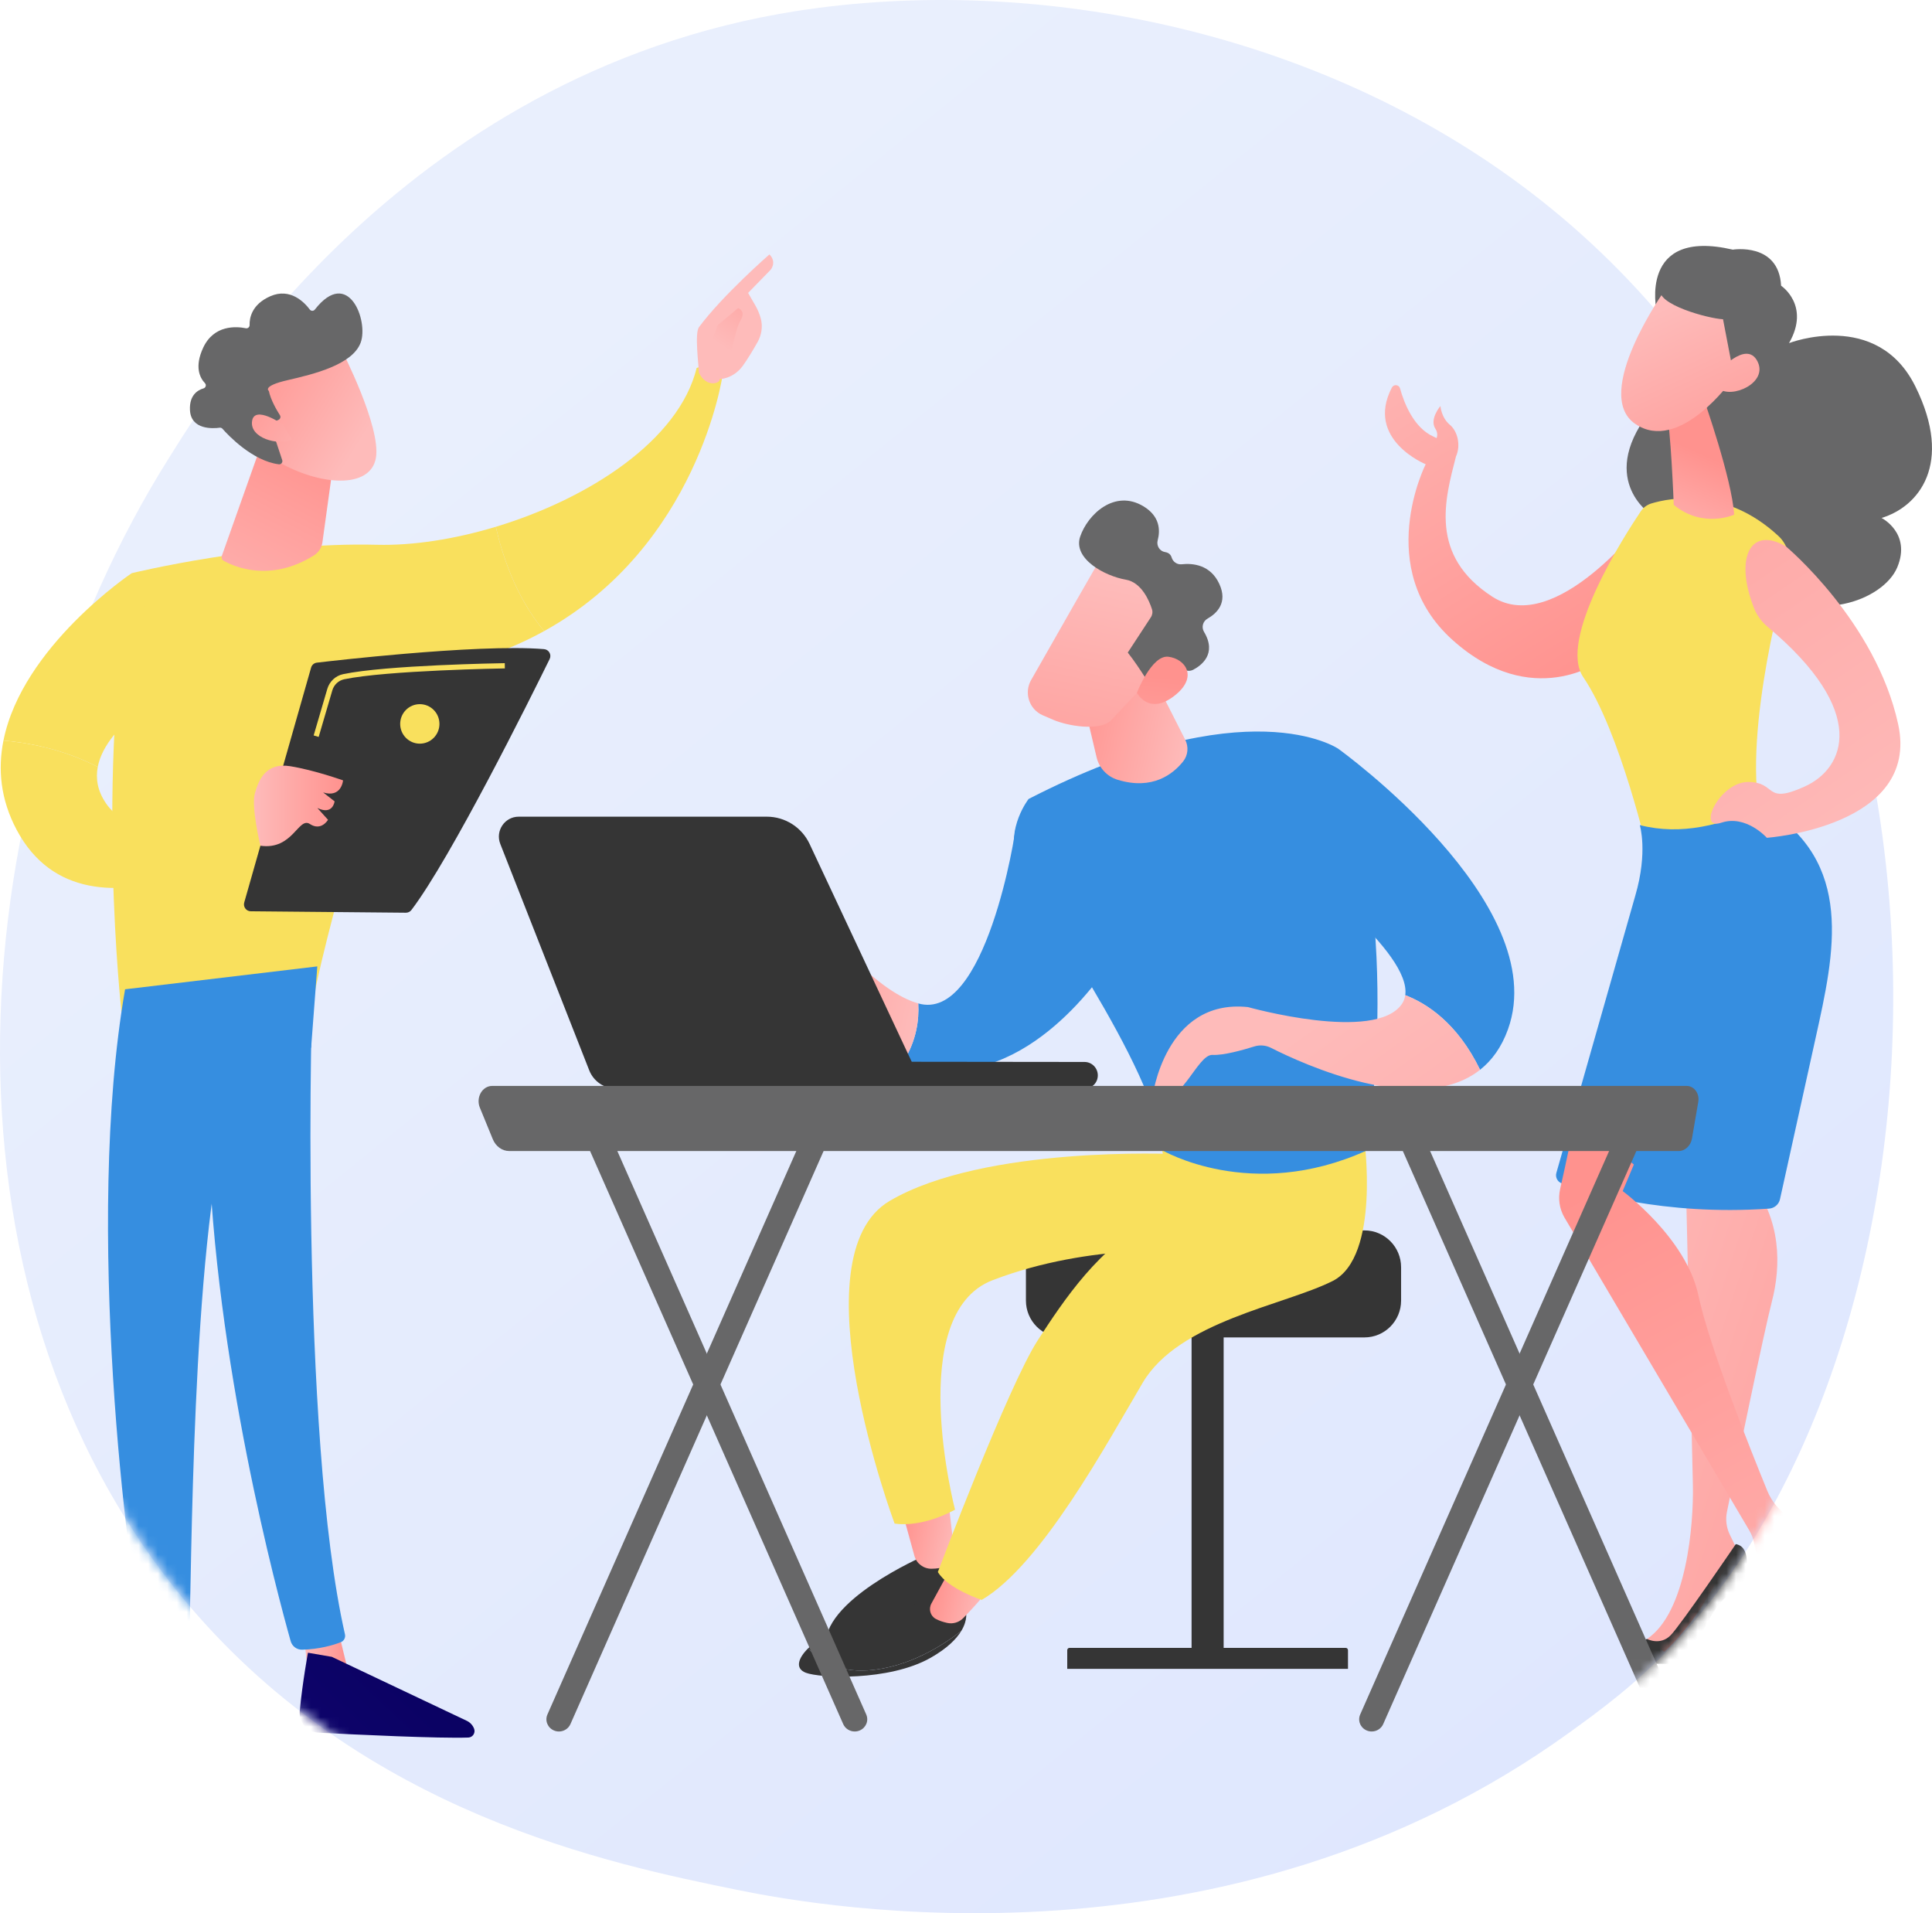 <svg xmlns="http://www.w3.org/2000/svg" fill="none" viewBox="0 0 202 200" height="200" width="202">
<g clip-path="url(#clip0_400_384)">
<path fill="url(#paint0_linear_400_384)" d="M175.002 171.868C170.937 176.171 167.091 178.946 164.052 181.139C128.334 206.913 86.07 199.4 77.088 197.565C63.823 194.856 38.184 189.619 19.647 167.696C-8.397 134.529 -4.03 82.276 17.723 47.783C21.702 41.474 42.721 6.455 85.44 0.84C111.293 -2.559 141.43 4.295 163.254 22.683C209.065 61.282 205.804 139.257 175.002 171.868Z"></path>
<path fill="url(#paint1_linear_400_384)" d="M31.775 170.97L32.172 174.633C32.172 174.633 34.643 175.819 36.35 174.527L35.36 170.439L31.774 170.97H31.775Z"></path>
<path fill="#368EE0" d="M32.752 102.175C32.557 103.129 31.299 149.853 36.067 170.844C36.145 171.186 35.969 171.536 35.644 171.666C34.879 171.972 33.382 172.411 31.591 172.454C31.037 172.468 30.543 172.101 30.392 171.564C29.018 166.692 22.445 142.282 21.778 119.017C21.033 93.021 21.787 118.132 21.787 118.132L22.521 102.075L32.752 102.175Z"></path>
<path fill="#F9E05D" d="M39.408 56.95C27.236 56.631 13.77 59.919 13.77 59.919C9.939 81.179 12.7 105.77 12.7 105.77C22.102 108.345 32.772 104.442 32.772 104.442C34.423 95.556 41.969 70.577 41.969 70.577C47.925 69.892 52.841 68.213 56.898 65.969C53.854 62.352 52.446 57.772 51.842 55.067C47.525 56.37 43.162 57.048 39.407 56.949L39.408 56.95Z"></path>
<path fill="#F9E05D" d="M75.54 39.261C74.358 37.797 72.838 38.469 72.838 38.469C70.974 46.063 61.522 52.144 51.842 55.068C52.447 57.772 53.855 62.352 56.898 65.97C73.001 57.067 75.54 39.261 75.54 39.261Z"></path>
<path fill="url(#paint2_linear_400_384)" d="M75.247 39.628C75.368 40.029 73.913 40.624 73.075 38.98C73.053 38.195 72.611 34.831 73.082 34.197C75.596 30.818 80.448 26.598 80.448 26.598C81.253 27.413 80.576 28.199 80.576 28.199L78.219 30.622C78.698 31.514 79.287 32.269 79.556 33.345C79.76 34.159 79.622 35.027 79.207 35.763C78.79 36.501 78.222 37.46 77.686 38.211C76.672 39.631 75.246 39.627 75.246 39.627L75.247 39.628Z"></path>
<path fill="url(#paint3_linear_400_384)" d="M77.183 32.2L75.039 33.993L74.354 35.791L76.231 37.925C76.231 37.925 76.902 34.349 77.383 33.578C77.864 32.807 77.622 32.43 77.183 32.2Z"></path>
<path fill="#F9E05D" d="M18.327 71.819L13.77 59.92C13.77 59.92 2.324 67.58 0.361 77.414C2.508 77.594 6.413 78.193 10.221 80.174C11.106 75.53 18.327 71.819 18.327 71.819V71.819Z"></path>
<path fill="#F9E05D" d="M28.159 83.07C28.159 83.07 15.323 90.204 11.073 83.966C10.191 82.671 9.99 81.39 10.221 80.174C6.412 78.193 2.508 77.594 0.36 77.414C-0.232 80.379 0.036 83.54 1.742 86.75C9.156 100.704 29.818 86.252 29.818 86.252L28.159 83.07V83.07Z"></path>
<path fill="url(#paint4_linear_400_384)" d="M27.171 46.892L23.19 58.12C23.123 58.306 23.198 58.514 23.369 58.611C24.419 59.209 28.208 60.942 32.82 58.063C33.3 57.763 33.63 57.269 33.708 56.706L35.055 46.967L27.171 46.891V46.892Z"></path>
<path fill="url(#paint5_linear_400_384)" d="M35.698 36.54C35.698 36.54 39.876 44.633 39.3 47.881C38.724 51.129 33.454 50.844 28.876 48.159L25.741 39.433L35.699 36.54H35.698Z"></path>
<path fill="#676768" d="M29.119 43.89C29.306 43.809 29.378 43.579 29.267 43.406C28.931 42.879 28.303 41.804 28.108 40.867C28.108 40.867 27.348 40.367 30.065 39.741C32.783 39.114 36.835 38.14 37.706 35.828C38.556 33.573 36.434 27.862 32.917 32.363C32.783 32.534 32.525 32.535 32.394 32.361C31.832 31.611 30.35 30.049 28.263 30.967C26.309 31.826 26.077 33.257 26.097 33.98C26.102 34.192 25.912 34.356 25.705 34.314C24.724 34.116 22.366 33.931 21.241 36.354C20.315 38.351 20.894 39.491 21.425 40.051C21.598 40.233 21.519 40.528 21.28 40.599C20.632 40.792 19.792 41.335 19.861 42.858C19.957 44.964 22.299 44.802 22.966 44.712C23.075 44.697 23.185 44.736 23.258 44.819C23.823 45.46 26.372 48.185 29.154 48.537C29.395 48.568 29.584 48.33 29.507 48.098L28.335 44.562C28.281 44.398 28.36 44.219 28.518 44.15L29.119 43.889V43.89Z"></path>
<path fill="url(#paint6_linear_400_384)" d="M29.599 44.395C29.599 44.395 26.59 42.277 26.352 44.034C26.114 45.791 29.055 46.609 30.522 45.967L29.599 44.395Z"></path>
<path fill="#353535" d="M25.535 94.345L32.528 69.787C32.608 69.508 32.844 69.305 33.131 69.272C34.398 69.123 38.068 68.706 42.307 68.345C47.413 67.911 53.341 67.559 56.884 67.859C57.388 67.901 57.693 68.437 57.469 68.892C55.454 72.992 47.167 89.666 43.016 95.129C42.879 95.309 42.666 95.415 42.44 95.413L26.216 95.262C25.744 95.258 25.406 94.802 25.535 94.345V94.345Z"></path>
<path fill="url(#paint7_linear_400_384)" d="M27.225 88.411C27.225 88.411 26.251 84.383 26.644 82.954C27.037 81.525 27.798 79.688 30.336 80.096C32.873 80.504 35.867 81.579 35.867 81.579C35.867 81.579 35.716 83.44 33.787 82.84L34.983 83.77C34.983 83.77 34.812 85.26 33.183 84.465L34.295 85.699C34.295 85.699 33.596 86.923 32.397 86.138C31.198 85.352 30.624 88.896 27.225 88.41V88.411Z"></path>
<path fill="#F9E05D" d="M41.841 75.676C41.841 76.816 42.76 77.74 43.894 77.74C45.027 77.74 45.946 76.816 45.946 75.676C45.946 74.535 45.027 73.611 43.894 73.611C42.76 73.611 41.841 74.535 41.841 75.676Z"></path>
<path fill="#F9E05D" d="M33.319 77.036L34.743 72.179C34.917 71.582 35.394 71.135 35.987 71.01C40.449 70.074 52.662 69.875 52.785 69.873L52.777 69.325C52.273 69.333 40.388 69.526 35.875 70.474C35.085 70.639 34.451 71.234 34.219 72.024L32.795 76.881L33.319 77.036Z"></path>
<path fill="url(#paint8_linear_400_384)" d="M145.527 40.514C145.721 40.141 146.27 40.2 146.382 40.605C146.797 42.106 147.8 44.726 149.906 45.656C150.012 45.703 150.113 45.75 150.209 45.797C150.305 45.509 150.306 45.175 150.078 44.823C149.423 43.817 150.605 42.443 150.605 42.443C150.605 42.443 150.683 43.653 151.598 44.415C152.386 45.072 152.764 46.532 152.225 47.731C151.085 52.183 149.379 58.072 156.027 62.374C162.675 66.676 172.039 54.255 172.039 54.255L167.392 69.07C167.392 69.07 160.219 74.394 151.876 66.908C143.533 59.423 149.063 48.531 149.063 48.531C149.063 48.531 142.699 45.949 145.527 40.513V40.514Z"></path>
<path fill="#676768" d="M173.203 32.487C173.203 32.487 171.277 23.798 181.174 26.098C181.174 26.098 185.978 25.309 186.223 29.869C186.223 29.869 189.319 31.921 187.052 35.868C187.052 35.868 196.255 32.292 200.265 40.406C204.275 48.518 200.589 52.982 196.725 54.145C196.725 54.145 199.855 55.725 198.373 59.295C196.892 62.864 189.387 65.38 184.954 61.039C184.954 61.039 172.341 62.716 172.593 53.755C172.593 53.755 166.727 49.946 172.888 42.541C179.05 35.136 173.203 32.488 173.203 32.488L173.203 32.487Z"></path>
<path fill="#F9E05D" d="M172.66 52.629C174.649 52.029 180.439 50.922 185.947 56.034C186.882 56.901 187.263 58.218 186.93 59.452C185.45 64.93 181.547 81.112 184.97 88.113C184.97 88.113 178.938 94.8 172.359 89.411C172.359 89.411 169.406 76.471 165.54 70.791C162.87 66.869 169.797 56.064 171.549 53.453C171.815 53.058 172.205 52.765 172.66 52.629Z"></path>
<path fill="url(#paint9_linear_400_384)" d="M178.151 41.746C178.151 41.746 181.093 50.113 181.314 53.804C181.314 53.804 178.063 55.291 175 52.781C175 52.781 174.679 44.425 174.214 42.928L178.151 41.746Z"></path>
<path fill="url(#paint10_linear_400_384)" d="M174.066 30.339C174.066 30.339 166.372 41.166 170.971 44.311C175.57 47.456 181.046 39.762 181.046 39.762C181.046 39.762 182.831 33.835 180.964 31.826C179.098 29.815 174.065 30.34 174.065 30.34L174.066 30.339Z"></path>
<path fill="#676768" d="M177.626 27.751C177.626 27.751 174.092 28.593 173.597 30.201C173.101 31.809 178.608 33.301 180.151 33.374L181.395 39.863C181.395 39.863 185.07 33.759 183.614 30.233C182.158 26.707 177.626 27.751 177.626 27.751H177.626Z"></path>
<path fill="url(#paint11_linear_400_384)" d="M179.555 38.965C179.555 38.965 182.549 35.477 183.74 37.751C184.931 40.024 181.045 41.731 179.699 40.615L179.554 38.965H179.555Z"></path>
<path fill="url(#paint12_linear_400_384)" d="M176.225 121.789C176.225 121.789 176.907 151.055 176.999 155.211C177.091 159.367 176.346 168.579 172.203 171.332L174.006 172.674C174.006 172.674 176.259 170.748 178.46 167.042C180.933 162.879 181.68 162.118 181.68 162.118L180.86 160.428C180.501 159.688 180.395 158.851 180.561 158.045C181.455 153.687 184.442 139.192 185.256 136.071C186.218 132.386 186.286 127.466 182.941 123.346C179.595 119.227 176.225 121.79 176.225 121.79V121.789Z"></path>
<path fill="#368EE0" d="M171.449 86.255C171.449 86.255 172.316 89.033 170.984 93.608L162.726 122.61C162.596 123.066 162.841 123.543 163.284 123.702C165.754 124.594 173.875 127.114 184.96 126.346C185.518 126.307 185.986 125.909 186.107 125.36C186.838 122.054 189.329 110.773 189.843 108.455C191.798 99.622 193.981 90.098 184.377 84.338C179.951 86.245 175.822 87.368 171.448 86.254L171.449 86.255Z"></path>
<path fill="url(#paint13_linear_400_384)" d="M186.735 57.126C186.735 57.126 196.131 64.979 198.463 75.711C200.795 86.441 184.733 87.582 184.733 87.582C184.733 87.582 182.553 85.133 179.964 86.007C177.376 86.88 179.764 81.733 182.793 81.746C185.822 81.76 184.418 84.168 188.703 82.216C192.877 80.315 195.456 74.434 184.807 65.52C184.19 65.004 183.697 64.345 183.401 63.594C181.332 58.357 182.972 54.924 186.735 57.126V57.126Z"></path>
<path fill="#353535" d="M127.937 137.303H124.586V173.754H127.937V137.303Z"></path>
<path fill="#353535" d="M140.939 174.456H111.585V172.506C111.585 172.372 111.693 172.263 111.827 172.263H140.697C140.831 172.263 140.939 172.372 140.939 172.506V174.456Z"></path>
<path fill="#353535" d="M111.097 128.623H142.66C144.775 128.623 146.491 130.348 146.491 132.475V135.958C146.491 138.084 144.775 139.81 142.66 139.81H111.097C108.982 139.81 107.266 138.084 107.266 135.958V132.475C107.266 130.348 108.982 128.623 111.097 128.623Z"></path>
<path fill="#353535" d="M96.552 162.684C96.552 162.684 85.716 167.377 86.338 172.289C86.338 172.289 97.538 170.129 99.542 166.909C101.547 163.69 100.443 161.825 100.443 161.825L96.552 162.684L96.552 162.684Z"></path>
<path fill="url(#paint14_linear_400_384)" d="M99.206 157.32L99.756 162.102C99.839 162.824 99.44 163.536 98.761 163.782C98.42 163.905 97.973 163.989 97.388 163.993C96.561 163.997 95.829 163.451 95.608 162.649L94.542 158.781L99.205 157.32H99.206Z"></path>
<path fill="#F9E05D" d="M122.876 120.646C122.876 120.646 102.947 119.718 93.029 125.534C83.113 131.35 93.532 159.264 93.532 159.264C93.532 159.264 96.123 159.823 99.853 157.819C99.853 157.819 94.529 137.385 103.776 133.83C114.171 129.834 124.923 130.806 124.923 130.806L122.931 121.277L122.875 120.646H122.876Z"></path>
<path fill="#353535" d="M88.515 170.134C90.781 169.634 97.501 166.834 98.521 166.871C99.542 166.909 100.988 168.447 100.988 168.447C100.988 168.447 101.237 169.288 100.507 170.495C98.775 171.853 95.045 174.346 90.709 174.619C87.519 174.82 85.6 173.543 84.502 172.306C85.463 171.364 87.005 170.467 88.514 170.134L88.515 170.134Z"></path>
<path fill="#353535" d="M90.71 174.619C95.046 174.346 98.776 171.853 100.507 170.494C100.014 171.31 99.074 172.292 97.308 173.297C92.926 175.787 85.683 175.424 84.247 174.863C83.096 174.414 83.452 173.334 84.504 172.304C85.601 173.543 87.521 174.819 90.71 174.618L90.71 174.619Z"></path>
<path fill="url(#paint15_linear_400_384)" d="M103.368 165.944C103.219 166.508 101.632 168.203 100.715 169.149C100.279 169.598 99.646 169.79 99.035 169.656C98.648 169.572 98.212 169.438 97.834 169.232C97.266 168.922 97.07 168.198 97.381 167.629L99.701 163.384L103.368 165.943V165.944Z"></path>
<path fill="#F9E05D" d="M142.626 118.965C142.626 118.965 144.366 131.376 139.336 133.912C134.307 136.449 123.275 138.11 119.475 144.547C115.675 150.984 108.851 163.618 102.641 167.249C102.641 167.249 99.094 166.089 98.057 164.334C98.057 164.334 105.429 144.845 108.504 140.108C111.167 136.006 115.062 130.096 120.595 127.54C122.178 126.809 122.303 125.119 122.024 123.389L121.517 120.238L142.628 118.965H142.626Z"></path>
<path fill="#368EE0" d="M96.009 104.896C103.061 106.921 106.217 86.963 106.188 86.477L117 99.189C117 99.189 110.558 110.589 100.831 111.802C98.37 112.109 96.277 111.681 94.52 110.871C95.814 108.74 96.109 106.636 96.009 104.895V104.896Z"></path>
<path fill="url(#paint16_linear_400_384)" d="M82.951 98.364C86.024 97.094 88.631 99.628 88.631 99.628C91.676 102.763 94.091 104.345 96.009 104.896C96.109 106.637 95.814 108.742 94.52 110.872C90.721 109.122 88.506 105.583 87.594 103.817C87.266 103.18 86.496 102.912 85.854 103.223C85.203 103.54 84.531 104.023 84.49 104.68C84.406 105.974 82.875 106.051 82.866 105.573C82.857 105.094 84.052 102.537 84.052 102.537C84.052 102.537 80.521 104.815 79.147 105.687C77.772 106.558 76.602 105.12 76.602 105.12C76.602 105.12 79.878 99.633 82.952 98.363L82.951 98.364Z"></path>
<path fill="#368EE0" d="M139.909 78.265C139.909 78.265 130.434 71.763 107.547 83.521C107.547 83.521 105.19 86.526 106.294 89.913C107.398 93.3 120.987 111.632 121.515 120.238C121.515 120.238 130.804 125.737 142.863 120.285C142.863 120.285 146.906 97.561 139.91 78.264L139.909 78.265Z"></path>
<path fill="url(#paint17_linear_400_384)" d="M120.177 69.953L123.922 77.332C124.293 78.065 124.216 78.951 123.706 79.594C122.674 80.894 120.522 82.64 116.847 81.514C115.755 81.179 114.918 80.285 114.654 79.167L112.713 70.93L120.176 69.952L120.177 69.953Z"></path>
<path fill="#368EE0" d="M146.927 104.033C147.569 99.547 135.781 90.853 135.781 90.853L139.91 78.265C139.91 78.265 162.402 94.407 157.671 107.589C156.994 109.479 155.982 110.856 154.749 111.831C152.367 106.919 149.137 104.877 146.927 104.033H146.927Z"></path>
<path fill="url(#paint18_linear_400_384)" d="M130.483 105.278C130.483 105.278 143.816 109.024 146.583 104.942C146.77 104.665 146.88 104.36 146.927 104.033C149.138 104.878 152.368 106.919 154.75 111.832C148.419 116.84 136.212 111.226 132.896 109.543C132.351 109.266 131.723 109.212 131.139 109.395C129.96 109.765 127.916 110.34 126.777 110.277C125.111 110.185 123.323 116.24 120.487 114.707C120.487 114.707 121.776 104.362 130.483 105.278H130.483Z"></path>
<path fill="url(#paint19_linear_400_384)" d="M115.378 57.892C115.259 57.995 110.319 66.672 107.805 71.095C107.037 72.445 107.612 74.164 109.033 74.777L110.123 75.246C111.611 75.888 114.812 76.425 116.071 75.402L124.012 66.972C124.012 66.972 118.048 55.568 115.378 57.892Z"></path>
<path fill="#676768" d="M126.25 64.672C127.223 64.122 128.395 63.007 127.483 61.037C126.556 59.034 124.725 58.86 123.545 58.988C123.068 59.039 122.637 58.734 122.498 58.272C122.419 58.009 122.225 57.777 121.807 57.711C121.244 57.621 120.894 57.042 121.041 56.488C121.323 55.422 121.275 53.976 119.573 52.939C116.55 51.099 113.725 53.772 112.938 56.096C112.152 58.419 115.541 60.227 117.705 60.596C119.351 60.876 120.153 62.785 120.444 63.684C120.536 63.969 120.492 64.279 120.328 64.529L117.914 68.218C118.578 69.058 119.167 69.946 119.747 70.845C119.964 70.61 120.154 70.413 120.303 70.277C121.351 69.31 123.216 69.809 123.984 70.075C124.235 70.162 124.51 70.141 124.746 70.019C125.582 69.584 127.27 68.363 125.887 66.054C125.597 65.571 125.761 64.948 126.251 64.672H126.25Z"></path>
<path fill="url(#paint20_linear_400_384)" d="M118.868 72.422C118.868 72.422 120.412 68.432 122.166 68.654C123.92 68.877 125.233 70.699 122.969 72.591C120.152 74.943 118.868 72.422 118.868 72.422Z"></path>
<path fill="#353535" d="M113.457 113.816C113.433 113.817 113.41 113.818 113.385 113.817L82.235 113.783C81.465 113.783 80.841 113.154 80.843 112.38C80.843 111.605 81.471 110.965 82.239 110.979L113.389 111.014C114.159 111.014 114.783 111.643 114.781 112.417C114.781 113.167 114.193 113.779 113.457 113.816Z"></path>
<path fill="#353535" d="M54.233 85.373H80.175C82.089 85.373 83.831 86.484 84.647 88.225L96.64 113.799H64.401C63.168 113.799 62.06 113.041 61.607 111.888L52.307 88.222C51.769 86.855 52.771 85.373 54.233 85.373Z"></path>
<path fill="#353535" d="M72.51 98.486C73.072 100.243 72.657 101.948 71.582 102.296C70.508 102.644 69.181 101.502 68.619 99.746C68.057 97.989 68.472 96.284 69.546 95.936C70.621 95.588 71.948 96.73 72.51 98.486Z"></path>
<mask height="200" width="199" y="0" x="0" maskUnits="userSpaceOnUse" style="mask-type:luminance" id="mask0_400_384">
<path fill="white" d="M175.113 171.867C171.048 176.171 167.203 178.946 164.164 181.139C128.446 206.912 86.182 199.4 77.199 197.564C63.935 194.855 38.295 189.618 19.759 167.695C-8.286 134.529 -3.918 82.276 17.835 47.783C21.814 41.473 42.832 6.455 85.551 0.839C111.405 -2.559 141.541 4.295 163.365 22.683C209.177 61.281 205.915 139.256 175.113 171.867Z"></path>
</mask>
<g mask="url(#mask0_400_384)">
<path fill="url(#paint21_linear_400_384)" d="M32.198 172.771C32.198 172.771 31.632 175.825 31.34 178.851C31.226 180.034 32.123 181.07 33.303 181.131C37.312 181.337 45.886 181.747 48.966 181.638C49.429 181.622 49.736 181.149 49.569 180.714C49.429 180.35 49.155 180.054 48.804 179.888L34.697 173.203L32.198 172.771Z"></path>
<path fill="url(#paint22_linear_400_384)" d="M15.884 174.211C15.884 174.211 15.014 175.747 14.147 179.844C13.99 180.583 14.498 181.297 15.247 181.379C16.569 181.522 18.606 181.71 20.239 181.714C20.992 181.717 21.586 181.063 21.502 180.311C21.335 178.811 20.795 176.348 19.073 174.416L15.884 174.211Z"></path>
<path fill="url(#paint23_linear_400_384)" d="M15.177 169.497L16.133 175.041C16.133 175.041 17.123 175.797 19.101 175.274L18.676 169.315L15.176 169.497H15.177Z"></path>
<path fill="#368EE0" d="M13.079 103.42C8.783 128.038 13.382 164.369 14.982 171.487C15.079 171.922 15.425 172.259 15.863 172.336C16.606 172.467 17.83 172.58 19.042 172.238C19.459 172.121 19.756 171.746 19.776 171.311C20.055 165.571 19.986 130.32 23.904 116.427C24.102 115.723 24.537 115.111 25.134 114.693L32.531 109.51L33.175 101.025L13.079 103.419V103.42Z"></path>
<path fill="url(#paint24_linear_400_384)" d="M164.678 116.578C164.7 117.166 163.675 121.825 163.117 124.31C162.892 125.31 163.048 126.357 163.555 127.247L182.884 159.963C183.118 160.359 183.288 160.788 183.392 161.236C183.746 162.771 184.481 166.534 184.097 169.957L183.097 172.046L187.421 171.058L188.362 159.379L187.138 158.628C186.08 157.979 185.256 157.01 184.785 155.858C183.037 151.588 178.697 140.719 177.578 135.423C176.307 129.403 169.66 124.514 169.66 124.514L170.828 121.738L164.677 116.578L164.678 116.578Z"></path>
<path fill="#353535" d="M192.228 167.04C192.228 167.04 189.893 163.316 189.618 161.867C189.343 160.417 188.578 157.857 187.138 158.628C187.138 158.628 186.46 165.669 186.693 168.42C186.927 171.171 183.601 171.083 183.601 171.083C183.601 171.083 182.684 171.212 182.012 171.887C181.549 172.353 181.881 173.162 182.535 173.204C183.623 173.275 185.353 173.293 187.168 172.94C187.802 172.817 188.272 172.274 188.311 171.625L188.79 163.522L191.736 167.263L192.228 167.039V167.04Z"></path>
<path fill="#353535" d="M180.051 173.993C180.179 173.994 180.289 173.902 180.307 173.774C180.445 172.798 181.019 168.886 181.488 167.874C182.026 166.714 183.784 161.832 181.487 161.417C181.487 161.417 175.778 169.806 174.682 170.937C173.586 172.068 172.203 171.332 172.203 171.332C172.203 171.332 171.136 171.649 170.33 172.684C169.947 173.176 170.304 173.899 170.926 173.905L174.772 173.943C175.889 173.953 176.893 173.271 177.308 172.228C177.985 170.527 179.147 168.034 180.503 166.927L179.798 173.708C179.782 173.86 179.9 173.992 180.051 173.993Z"></path>
<path fill="#676768" d="M58.439 181.006C58.266 181.006 58.091 180.972 57.922 180.901C57.258 180.623 56.951 179.873 57.236 179.227L84.689 117.09C84.975 116.444 85.745 116.146 86.409 116.423C87.073 116.702 87.38 117.452 87.095 118.098L59.642 180.234C59.428 180.717 58.946 181.006 58.439 181.006Z"></path>
<path fill="#676768" d="M89.366 181.005C88.859 181.005 88.376 180.716 88.163 180.234L60.71 118.098C60.424 117.451 60.731 116.701 61.395 116.423C62.059 116.145 62.829 116.443 63.115 117.09L90.568 179.226C90.854 179.873 90.547 180.622 89.882 180.901C89.714 180.972 89.539 181.005 89.366 181.005Z"></path>
<path fill="#676768" d="M143.418 181.005C143.245 181.005 143.07 180.972 142.901 180.901C142.237 180.622 141.93 179.873 142.215 179.226L169.669 117.09C169.954 116.443 170.724 116.145 171.388 116.423C172.052 116.701 172.359 117.451 172.074 118.098L144.62 180.234C144.407 180.716 143.925 181.005 143.418 181.005Z"></path>
<path fill="#676768" d="M174.345 181.005C173.838 181.005 173.355 180.716 173.142 180.234L145.689 118.098C145.403 117.451 145.71 116.701 146.374 116.423C147.038 116.145 147.808 116.443 148.094 117.09L175.547 179.226C175.833 179.873 175.526 180.622 174.861 180.901C174.693 180.972 174.518 181.005 174.345 181.005Z"></path>
<path fill="#676768" d="M177.565 115.173C177.635 114.765 177.54 114.344 177.305 114.023C177.07 113.703 176.721 113.518 176.352 113.518H51.461C50.976 113.518 50.524 113.796 50.263 114.256C50.002 114.716 49.967 115.294 50.171 115.79L51.524 119.088C51.834 119.843 52.505 120.327 53.244 120.327H175.495C176.183 120.327 176.773 119.778 176.904 119.019L177.565 115.174V115.173Z"></path>
</g>
</g>
<defs>
<linearGradient gradientUnits="userSpaceOnUse" y2="38.996" x2="45.509" y1="259.029" x1="223.683" id="paint0_linear_400_384">
<stop stop-color="#DAE3FE"></stop>
<stop stop-color="#E9EFFD" offset="1"></stop>
</linearGradient>
<linearGradient gradientUnits="userSpaceOnUse" y2="172.715" x2="36.335" y1="172.672" x1="31.727" id="paint1_linear_400_384">
<stop stop-color="#FEBBBA"></stop>
<stop stop-color="#FF928E" offset="1"></stop>
</linearGradient>
<linearGradient gradientUnits="userSpaceOnUse" y2="84.083" x2="53.882" y1="48.151" x1="70.173" id="paint2_linear_400_384">
<stop stop-color="#FEBBBA"></stop>
<stop stop-color="#FF928E" offset="1"></stop>
</linearGradient>
<linearGradient gradientUnits="userSpaceOnUse" y2="26.054" x2="82.153" y1="36.15" x1="75.412" id="paint3_linear_400_384">
<stop stop-color="#FEBBBA"></stop>
<stop stop-color="#FF928E" offset="1"></stop>
</linearGradient>
<linearGradient gradientUnits="userSpaceOnUse" y2="46.587" x2="33.296" y1="68.514" x1="21.936" id="paint4_linear_400_384">
<stop stop-color="#FEBBBA"></stop>
<stop stop-color="#FF928E" offset="1"></stop>
</linearGradient>
<linearGradient gradientUnits="userSpaceOnUse" y2="37.836" x2="24.964" y1="45.839" x1="37.882" id="paint5_linear_400_384">
<stop stop-color="#FEBBBA"></stop>
<stop stop-color="#FF928E" offset="1"></stop>
</linearGradient>
<linearGradient gradientUnits="userSpaceOnUse" y2="41.569" x2="22.829" y1="48.77" x1="34.452" id="paint6_linear_400_384">
<stop stop-color="#FEBBBA"></stop>
<stop stop-color="#FF928E" offset="1"></stop>
</linearGradient>
<linearGradient gradientUnits="userSpaceOnUse" y2="84.248" x2="35.866" y1="84.248" x1="26.55" id="paint7_linear_400_384">
<stop stop-color="#FEBBBA"></stop>
<stop stop-color="#FF928E" offset="1"></stop>
</linearGradient>
<linearGradient gradientUnits="userSpaceOnUse" y2="70.23" x2="167.89" y1="30.073" x1="142.688" id="paint8_linear_400_384">
<stop stop-color="#FEBBBA"></stop>
<stop stop-color="#FF928E" offset="1"></stop>
</linearGradient>
<linearGradient gradientUnits="userSpaceOnUse" y2="47.537" x2="178.206" y1="57.983" x1="173.477" id="paint9_linear_400_384">
<stop stop-color="#FEBBBA"></stop>
<stop stop-color="#FF928E" offset="1"></stop>
</linearGradient>
<linearGradient gradientUnits="userSpaceOnUse" y2="53.212" x2="182.834" y1="32.549" x1="173.233" id="paint10_linear_400_384">
<stop stop-color="#FEBBBA"></stop>
<stop stop-color="#FF928E" offset="1"></stop>
</linearGradient>
<linearGradient gradientUnits="userSpaceOnUse" y2="51.133" x2="187.308" y1="30.47" x1="177.707" id="paint11_linear_400_384">
<stop stop-color="#FEBBBA"></stop>
<stop stop-color="#FF928E" offset="1"></stop>
</linearGradient>
<linearGradient gradientUnits="userSpaceOnUse" y2="158.653" x2="212.971" y1="141.251" x1="159.97" id="paint12_linear_400_384">
<stop stop-color="#FEBBBA"></stop>
<stop stop-color="#FF928E" offset="1"></stop>
</linearGradient>
<linearGradient gradientUnits="userSpaceOnUse" y2="16.147" x2="145.981" y1="90.5" x1="196.419" id="paint13_linear_400_384">
<stop stop-color="#FEBBBA"></stop>
<stop stop-color="#FF928E" offset="1"></stop>
</linearGradient>
<linearGradient gradientUnits="userSpaceOnUse" y2="159.805" x2="94.303" y1="161.072" x1="100.06" id="paint14_linear_400_384">
<stop stop-color="#FEBBBA"></stop>
<stop stop-color="#FF928E" offset="1"></stop>
</linearGradient>
<linearGradient gradientUnits="userSpaceOnUse" y2="166.15" x2="97.642" y1="167.339" x1="103.046" id="paint15_linear_400_384">
<stop stop-color="#FEBBBA"></stop>
<stop stop-color="#FF928E" offset="1"></stop>
</linearGradient>
<linearGradient gradientUnits="userSpaceOnUse" y2="101.696" x2="77.341" y1="105.845" x1="96.191" id="paint16_linear_400_384">
<stop stop-color="#FEBBBA"></stop>
<stop stop-color="#FF928E" offset="1"></stop>
</linearGradient>
<linearGradient gradientUnits="userSpaceOnUse" y2="74.322" x2="111.954" y1="77.074" x1="124.46" id="paint17_linear_400_384">
<stop stop-color="#FEBBBA"></stop>
<stop stop-color="#FF928E" offset="1"></stop>
</linearGradient>
<linearGradient gradientUnits="userSpaceOnUse" y2="178.166" x2="184.413" y1="108.521" x1="134.4" id="paint18_linear_400_384">
<stop stop-color="#FEBBBA"></stop>
<stop stop-color="#FF928E" offset="1"></stop>
</linearGradient>
<linearGradient gradientUnits="userSpaceOnUse" y2="90.573" x2="111.194" y1="60.962" x1="117.543" id="paint19_linear_400_384">
<stop stop-color="#FEBBBA"></stop>
<stop stop-color="#FF928E" offset="1"></stop>
</linearGradient>
<linearGradient gradientUnits="userSpaceOnUse" y2="70.773" x2="121.588" y1="89.201" x1="120.013" id="paint20_linear_400_384">
<stop stop-color="#FEBBBA"></stop>
<stop stop-color="#FF928E" offset="1"></stop>
</linearGradient>
<linearGradient gradientUnits="userSpaceOnUse" y2="224.582" x2="-4.124" y1="168.617" x1="48.607" id="paint21_linear_400_384">
<stop stop-color="#09005D"></stop>
<stop stop-color="#1A0F91" offset="1"></stop>
</linearGradient>
<linearGradient gradientUnits="userSpaceOnUse" y2="213.711" x2="-15.665" y1="157.744" x1="37.068" id="paint22_linear_400_384">
<stop stop-color="#09005D"></stop>
<stop stop-color="#1A0F91" offset="1"></stop>
</linearGradient>
<linearGradient gradientUnits="userSpaceOnUse" y2="172.314" x2="19.099" y1="172.276" x1="15.119" id="paint23_linear_400_384">
<stop stop-color="#FEBBBA"></stop>
<stop stop-color="#FF928E" offset="1"></stop>
</linearGradient>
<linearGradient gradientUnits="userSpaceOnUse" y2="125.061" x2="164.552" y1="188.264" x1="199.772" id="paint24_linear_400_384">
<stop stop-color="#FEBBBA"></stop>
<stop stop-color="#FF928E" offset="1"></stop>
</linearGradient>
<clipPath id="clip0_400_384">
<rect fill="white" height="200" width="202"></rect>
</clipPath>
</defs>
</svg>
